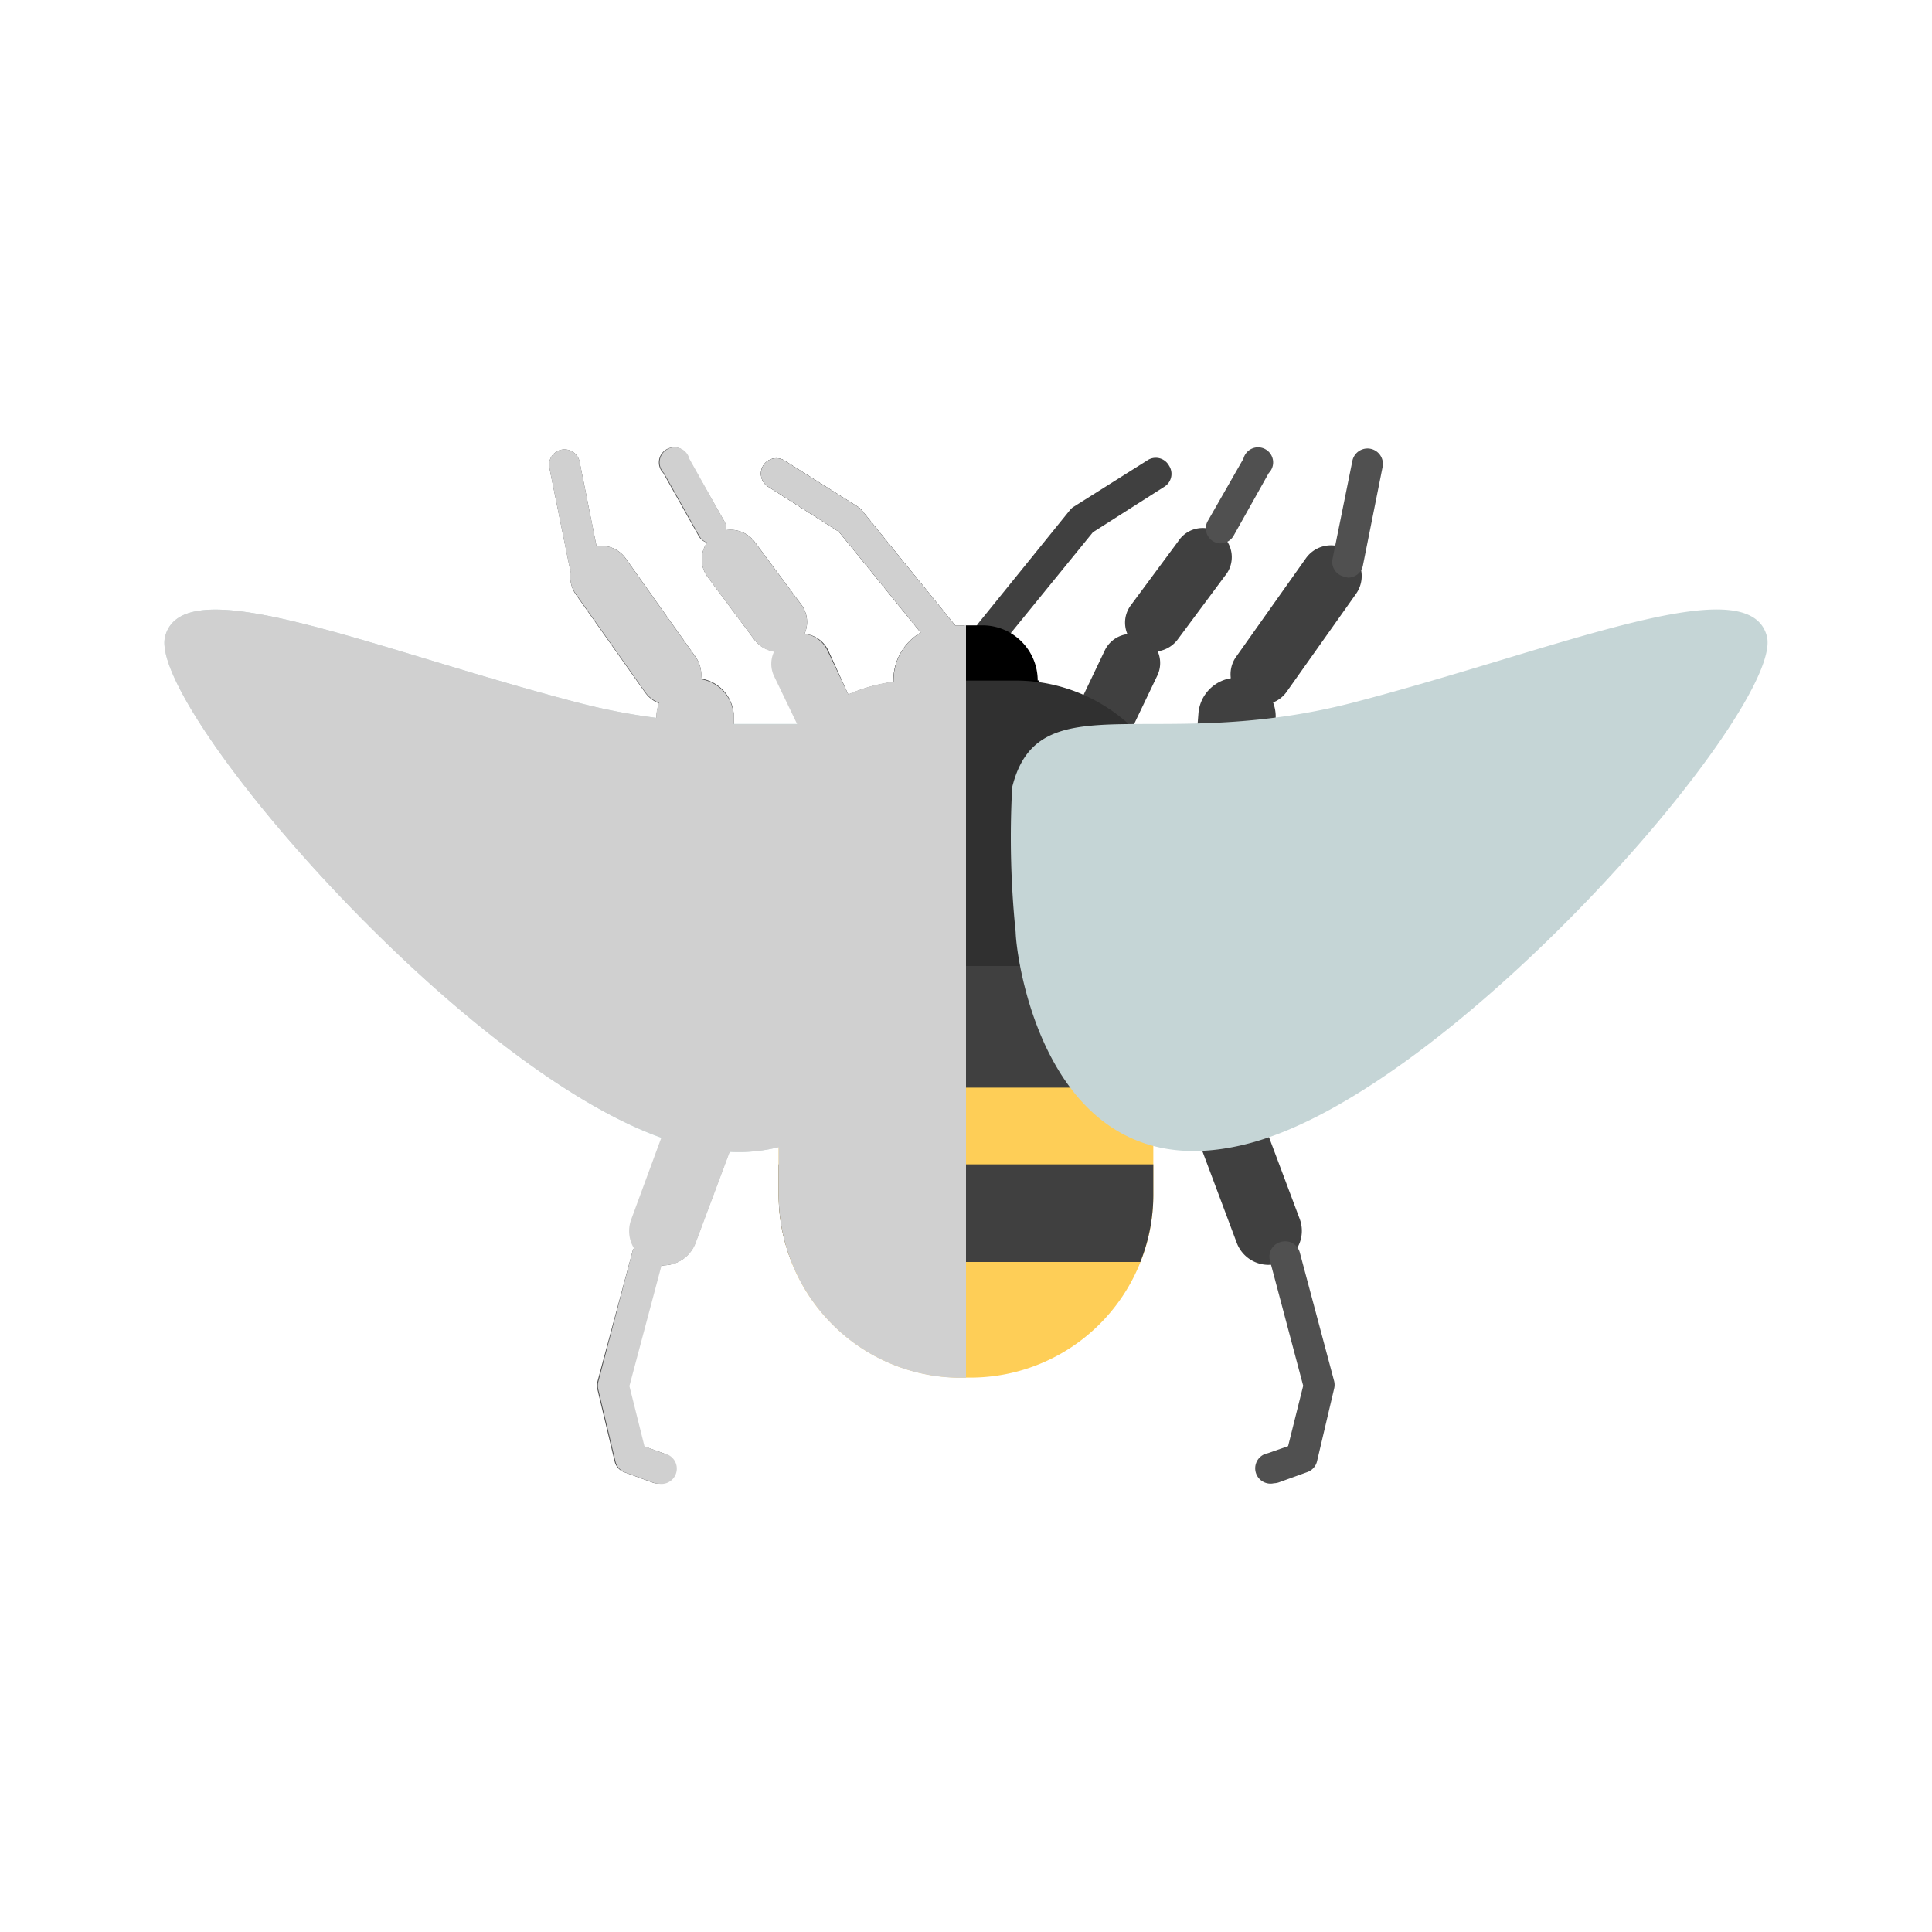 <svg xmlns="http://www.w3.org/2000/svg" viewBox="0 0 128 128"><defs><style>.cls-1{isolation:isolate;}.cls-2{fill:#404040;}.cls-3{fill:#505050;}.cls-4{fill:#fece57;}.cls-5{fill:#303030;}.cls-6{fill:#c5d5d6;}.cls-7{fill:#d0d0d0;mix-blend-mode:multiply;}</style></defs><g class="cls-1"><g id="Ebene_1" data-name="Ebene 1"><path class="cls-2" d="M63.41,42a1,1,0,0,1-.38.8,1,1,0,0,1-.74.22,1.06,1.06,0,0,1-.69-.37L61,41.91l-5.42-6.68-4.71-3A1,1,0,1,1,52,30.53l4.86,3.06a1,1,0,0,1,.24.22l6.08,7.5.1.12A1.08,1.08,0,0,1,63.41,42Z"></path><path class="cls-2" d="M56,71.55a1.84,1.84,0,0,1-.22.47,2.25,2.25,0,0,1-2.6,1l-1.31-.41L49.94,72l-1.59,4.23-2.28,6.1A2.27,2.27,0,0,1,44,83.83a.5.5,0,0,1-.17,0,2,2,0,0,1-.62-.13,2.05,2.05,0,0,1-1.14-1,2.2,2.2,0,0,1-.18-1.91l2-5.43,2.58-6.89a2.26,2.26,0,0,1,2.77-1.36l2.95.91,1.4.44.9.28A2.25,2.25,0,0,1,56,71.55Z"></path><path class="cls-2" d="M46.44,45a2,2,0,0,1-.85,1.36,2,2,0,0,1-1.18.38,2.17,2.17,0,0,1-.75-.14,2.06,2.06,0,0,1-.93-.73l-4.58-6.48a2.06,2.06,0,0,1,.49-2.85,1.91,1.91,0,0,1,.89-.36,2,2,0,0,1,1.95.85l4.6,6.48A2.07,2.07,0,0,1,46.44,45Z"></path><path class="cls-2" d="M55.86,58.33a2.55,2.55,0,0,1-2.48,2,2.62,2.62,0,0,1-.61-.08l-2.58-.62-4.07-1a2.56,2.56,0,0,1-1.94-2.29l-.69-8.62a.62.62,0,0,0,0-.13,2.72,2.72,0,0,1,.18-1,2.57,2.57,0,0,1,2.18-1.63,3,3,0,0,1,.6,0,2.58,2.58,0,0,1,2.16,2.32l0,.67.48,6.1.67.16,4.18,1A2.55,2.55,0,0,1,55.86,58.33Z"></path><path class="cls-3" d="M39.71,37.06a1,1,0,0,1-.81,1.21l-.19,0a1,1,0,0,1-.89-.52,1.08,1.08,0,0,1-.11-.3L36.4,31a1,1,0,0,1,2-.41l1.12,5.59Z"></path><path class="cls-2" d="M53.3,42a1.82,1.82,0,0,1-.61.77,1.9,1.9,0,0,1-1.14.38H51.3A2,2,0,0,1,50,42.41l-3.15-4.23a1.94,1.94,0,0,1,0-2.24,1.91,1.91,0,0,1,.44-.46,2.17,2.17,0,0,1,.84-.36,2,2,0,0,1,1.86.76l3.14,4.23A1.93,1.93,0,0,1,53.3,42Z"></path><path class="cls-2" d="M56.63,51.39a1.87,1.87,0,0,1-.83.19,1.94,1.94,0,0,1-1.74-1.09L53,48.21l-.1-.22-1.54-3.2a1.89,1.89,0,0,1,0-1.61,1.85,1.85,0,0,1,.93-1,1.93,1.93,0,0,1,2.58.9L56.2,46l1.12,2.33.21.46A1.92,1.92,0,0,1,56.63,51.39Z"></path><path class="cls-3" d="M48.08,35.12a1,1,0,0,1-.49.76.85.85,0,0,1-.47.13.71.71,0,0,1-.32-.07.93.93,0,0,1-.52-.44l-2.34-4.16a1,1,0,1,1,1.68-.95L48,34.56A.83.83,0,0,1,48.08,35.12Z"></path><path class="cls-3" d="M44.59,97.61a1,1,0,0,1-1,.68,1,1,0,0,1-.34-.06l-1.89-.69a1,1,0,0,1-.64-.72l-1.14-4.77a1.1,1.1,0,0,1,0-.51L41.88,83A.86.86,0,0,1,42,82.7a1,1,0,0,1,1.1-.41,1,1,0,0,1,.73,1.25l-.07.27-2.13,8,1,4L44,96.3A1,1,0,0,1,44.59,97.61Z"></path><path class="cls-2" d="M63.41,42a1,1,0,0,1-.38.8,1,1,0,0,1-.74.22,1.06,1.06,0,0,1-.69-.37L61,41.91l-5.42-6.68-4.71-3A1,1,0,1,1,52,30.53l4.86,3.06a1,1,0,0,1,.24.22l6.08,7.5.1.12A1.08,1.08,0,0,1,63.41,42Z"></path><path class="cls-2" d="M84,83.8a2.2,2.2,0,0,0,.79-.14,2.26,2.26,0,0,0,1.32-2.9l-4.62-12.3a2.24,2.24,0,0,0-2.77-1.36l-5.25,1.62A2.25,2.25,0,0,0,74.84,73l3.22-1,3.87,10.32A2.25,2.25,0,0,0,84,83.8Z"></path><path class="cls-2" d="M83.59,46.68a2,2,0,0,0,1.67-.87l4.59-6.48A2,2,0,1,0,86.51,37l-4.59,6.48a2,2,0,0,0,.49,2.85A2,2,0,0,0,83.59,46.68Z"></path><path class="cls-2" d="M74.62,60.26a2.6,2.6,0,0,0,.61-.07l6.65-1.62a2.55,2.55,0,0,0,1.94-2.29l.69-8.61a2.56,2.56,0,0,0-5.11-.41L78.87,54,74,55.22a2.56,2.56,0,0,0,.61,5Z"></path><path class="cls-3" d="M89.3,38.27a1,1,0,0,0,1-.82l1.3-6.51a1,1,0,0,0-2-.41L88.29,37a1,1,0,0,0,.8,1.21Z"></path><path class="cls-2" d="M76.46,43.17A2,2,0,0,0,78,42.4l3.15-4.24a1.93,1.93,0,1,0-3.09-2.3L74.92,40.1a1.92,1.92,0,0,0,1.54,3.07Z"></path><path class="cls-2" d="M72.2,51.56a1.92,1.92,0,0,0,1.74-1.09l2.73-5.7a1.93,1.93,0,1,0-3.48-1.67l-2.72,5.7a1.92,1.92,0,0,0,1.73,2.76Z"></path><path class="cls-3" d="M80.88,36a1,1,0,0,0,.84-.49l2.34-4.17a1,1,0,1,0-1.68-.95L80,34.55a1,1,0,0,0,.37,1.31A1,1,0,0,0,80.88,36Z"></path><path class="cls-3" d="M84.38,98.27a1.12,1.12,0,0,0,.35-.06l1.88-.68a1,1,0,0,0,.65-.73L88.39,92a1.06,1.06,0,0,0,0-.5L86.12,83a1,1,0,0,0-1.25-.72,1,1,0,0,0-.73,1.25l2.2,8.28-1,4L84,96.28a1,1,0,0,0,.35,2Z"></path><path class="cls-2" d="M65.7,43a1,1,0,0,0,.71-.37l6-7.37,4.71-3a1,1,0,0,0,.33-1.41A1,1,0,0,0,76,30.51l-4.86,3.06a1,1,0,0,0-.25.22l-6.07,7.5A1,1,0,0,0,65,42.73,1,1,0,0,0,65.7,43Z"></path><path class="cls-4" d="M76.41,75.13v4A12.12,12.12,0,0,1,64.29,91.27h-.88a12,12,0,0,1-8.27-3.54,12.14,12.14,0,0,1-3.55-8.56v-4a12.38,12.38,0,0,1,.26-2.52,11.52,11.52,0,0,1,.87-2.6,11.91,11.91,0,0,1,.87-1.57A12.17,12.17,0,0,1,55.79,66,12.4,12.4,0,0,1,59,64a13.51,13.51,0,0,1,1.55-.54A11.46,11.46,0,0,1,63.41,63h.88a11.93,11.93,0,0,1,3.19.43A10.49,10.49,0,0,1,69,64a12.11,12.11,0,0,1,3.17,2,11.78,11.78,0,0,1,2.19,2.48A10.51,10.51,0,0,1,75.27,70h0a11,11,0,0,1,.87,2.6A11.56,11.56,0,0,1,76.41,75.13Z"></path><path d="M68.81,45.07a.31.31,0,0,1,0,.1,3.65,3.65,0,0,1-3.65,3.58h-1v0H62.85a3.66,3.66,0,0,1-3.66-3.58.28.28,0,0,1,0-.09A3.65,3.65,0,0,1,61,41.91a3.6,3.6,0,0,1,1.81-.48h1v0h1.28a3.66,3.66,0,0,1,3.66,3.66Z"></path><path class="cls-5" d="M78.37,56.08a11.17,11.17,0,0,1-.56,3.48,11,11,0,0,1-3.66,5.18,10.43,10.43,0,0,1-2,1.22A10.71,10.71,0,0,1,68.38,67c-.33,0-.67,0-1,0H64.12v0H60.64a8.44,8.44,0,0,1-1,0A10.42,10.42,0,0,1,55.79,66a9.2,9.2,0,0,1-1.93-1.21,10.94,10.94,0,0,1-3.67-5.18,11.13,11.13,0,0,1-.56-3.48,9.84,9.84,0,0,1,.17-1.89,10.85,10.85,0,0,1,3.17-6l.22-.22a11,11,0,0,1,3-2,11.15,11.15,0,0,1,3-.84,11.4,11.4,0,0,1,1.45-.09h3.23v0h3.5a11.32,11.32,0,0,1,1.43.1,11.21,11.21,0,0,1,6,2.8,1.73,1.73,0,0,1,.24.23,10.9,10.9,0,0,1,3.18,6A10.71,10.71,0,0,1,78.37,56.08Z"></path><path class="cls-2" d="M71.78,64H63.87v0H56.22a4,4,0,0,0,0,8.06h7.91v0h7.65a4,4,0,0,0,0-8.06Z"></path><path class="cls-2" d="M76.41,77.14v2a12,12,0,0,1-.86,4.47H64.12v0H52.45a11.82,11.82,0,0,1-.86-4.47v-2H63.87v0Z"></path><path class="cls-6" d="M67.06,52.15c1.76-7.07,9.37-2.17,22.62-5.61,13.64-3.56,26.17-9,27.38-4.39S96.37,72.21,82.72,75.76c-13.25,3.45-15.38-12.06-15.43-14A61.66,61.66,0,0,1,67.06,52.15Z"></path><path class="cls-6" d="M60.71,61.78c0,.29-.07.88-.19,1.67,0,.17-.06.35-.1.54a23.15,23.15,0,0,1-.79,3.06,17.61,17.61,0,0,1-2.52,5A10.1,10.1,0,0,1,51.59,76a10.79,10.79,0,0,1-3.24.31,14,14,0,0,1-3.07-.48c-.45-.12-.92-.26-1.39-.42C30.2,70.56,9.77,46.66,10.94,42.17c1.21-4.64,13.74.84,27.38,4.39a41.12,41.12,0,0,0,5.16,1,50.56,50.56,0,0,0,5.17.4c1.54,0,3,0,4.22,0h.32a17.76,17.76,0,0,1,4.13.37,4.56,4.56,0,0,1,3.61,3.81A59.66,59.66,0,0,1,60.71,61.78Z"></path><path class="cls-7" d="M64,41.41V91.28h-.59a12,12,0,0,1-8.27-3.54,12.14,12.14,0,0,1-3.55-8.56V76a10.79,10.79,0,0,1-3.24.31l-2.28,6.1A2.27,2.27,0,0,1,44,83.83a.5.5,0,0,1-.17,0l-2.13,8,1,4L44,96.3a1,1,0,0,1-.35,2,1,1,0,0,1-.34-.06l-1.89-.69a1,1,0,0,1-.64-.72l-1.14-4.77a1.1,1.1,0,0,1,0-.51L41.88,83A.86.86,0,0,1,42,82.7a2.2,2.2,0,0,1-.18-1.91l2-5.43C30.2,70.56,9.77,46.66,10.94,42.17c1.21-4.64,13.74.84,27.38,4.39a41.12,41.12,0,0,0,5.16,1,2.72,2.72,0,0,1,.18-1,2.06,2.06,0,0,1-.93-.73l-4.58-6.48a2,2,0,0,1-.33-1.58,1.08,1.08,0,0,1-.11-.3L36.4,31a1,1,0,0,1,2-.41l1.12,5.59a2,2,0,0,1,1.95.85l4.6,6.48A2.07,2.07,0,0,1,46.44,45a2.58,2.58,0,0,1,2.16,2.32l0,.67c1.54,0,3,0,4.22,0l-1.54-3.2a1.89,1.89,0,0,1,0-1.61A2,2,0,0,1,50,42.41l-3.15-4.23a1.94,1.94,0,0,1,0-2.24.93.93,0,0,1-.52-.44l-2.34-4.16a1,1,0,1,1,1.68-.95L48,34.56a.83.83,0,0,1,.12.56,2,2,0,0,1,1.86.76l3.14,4.23A1.93,1.93,0,0,1,53.3,42a1.92,1.92,0,0,1,1.51,1.08L56.2,46a11.15,11.15,0,0,1,3-.84.28.28,0,0,1,0-.09A3.65,3.65,0,0,1,61,41.91l-5.42-6.68-4.71-3A1,1,0,1,1,52,30.53l4.86,3.06a1,1,0,0,1,.24.22l6.08,7.5.1.12h.59v0Z"></path></g></g></svg>